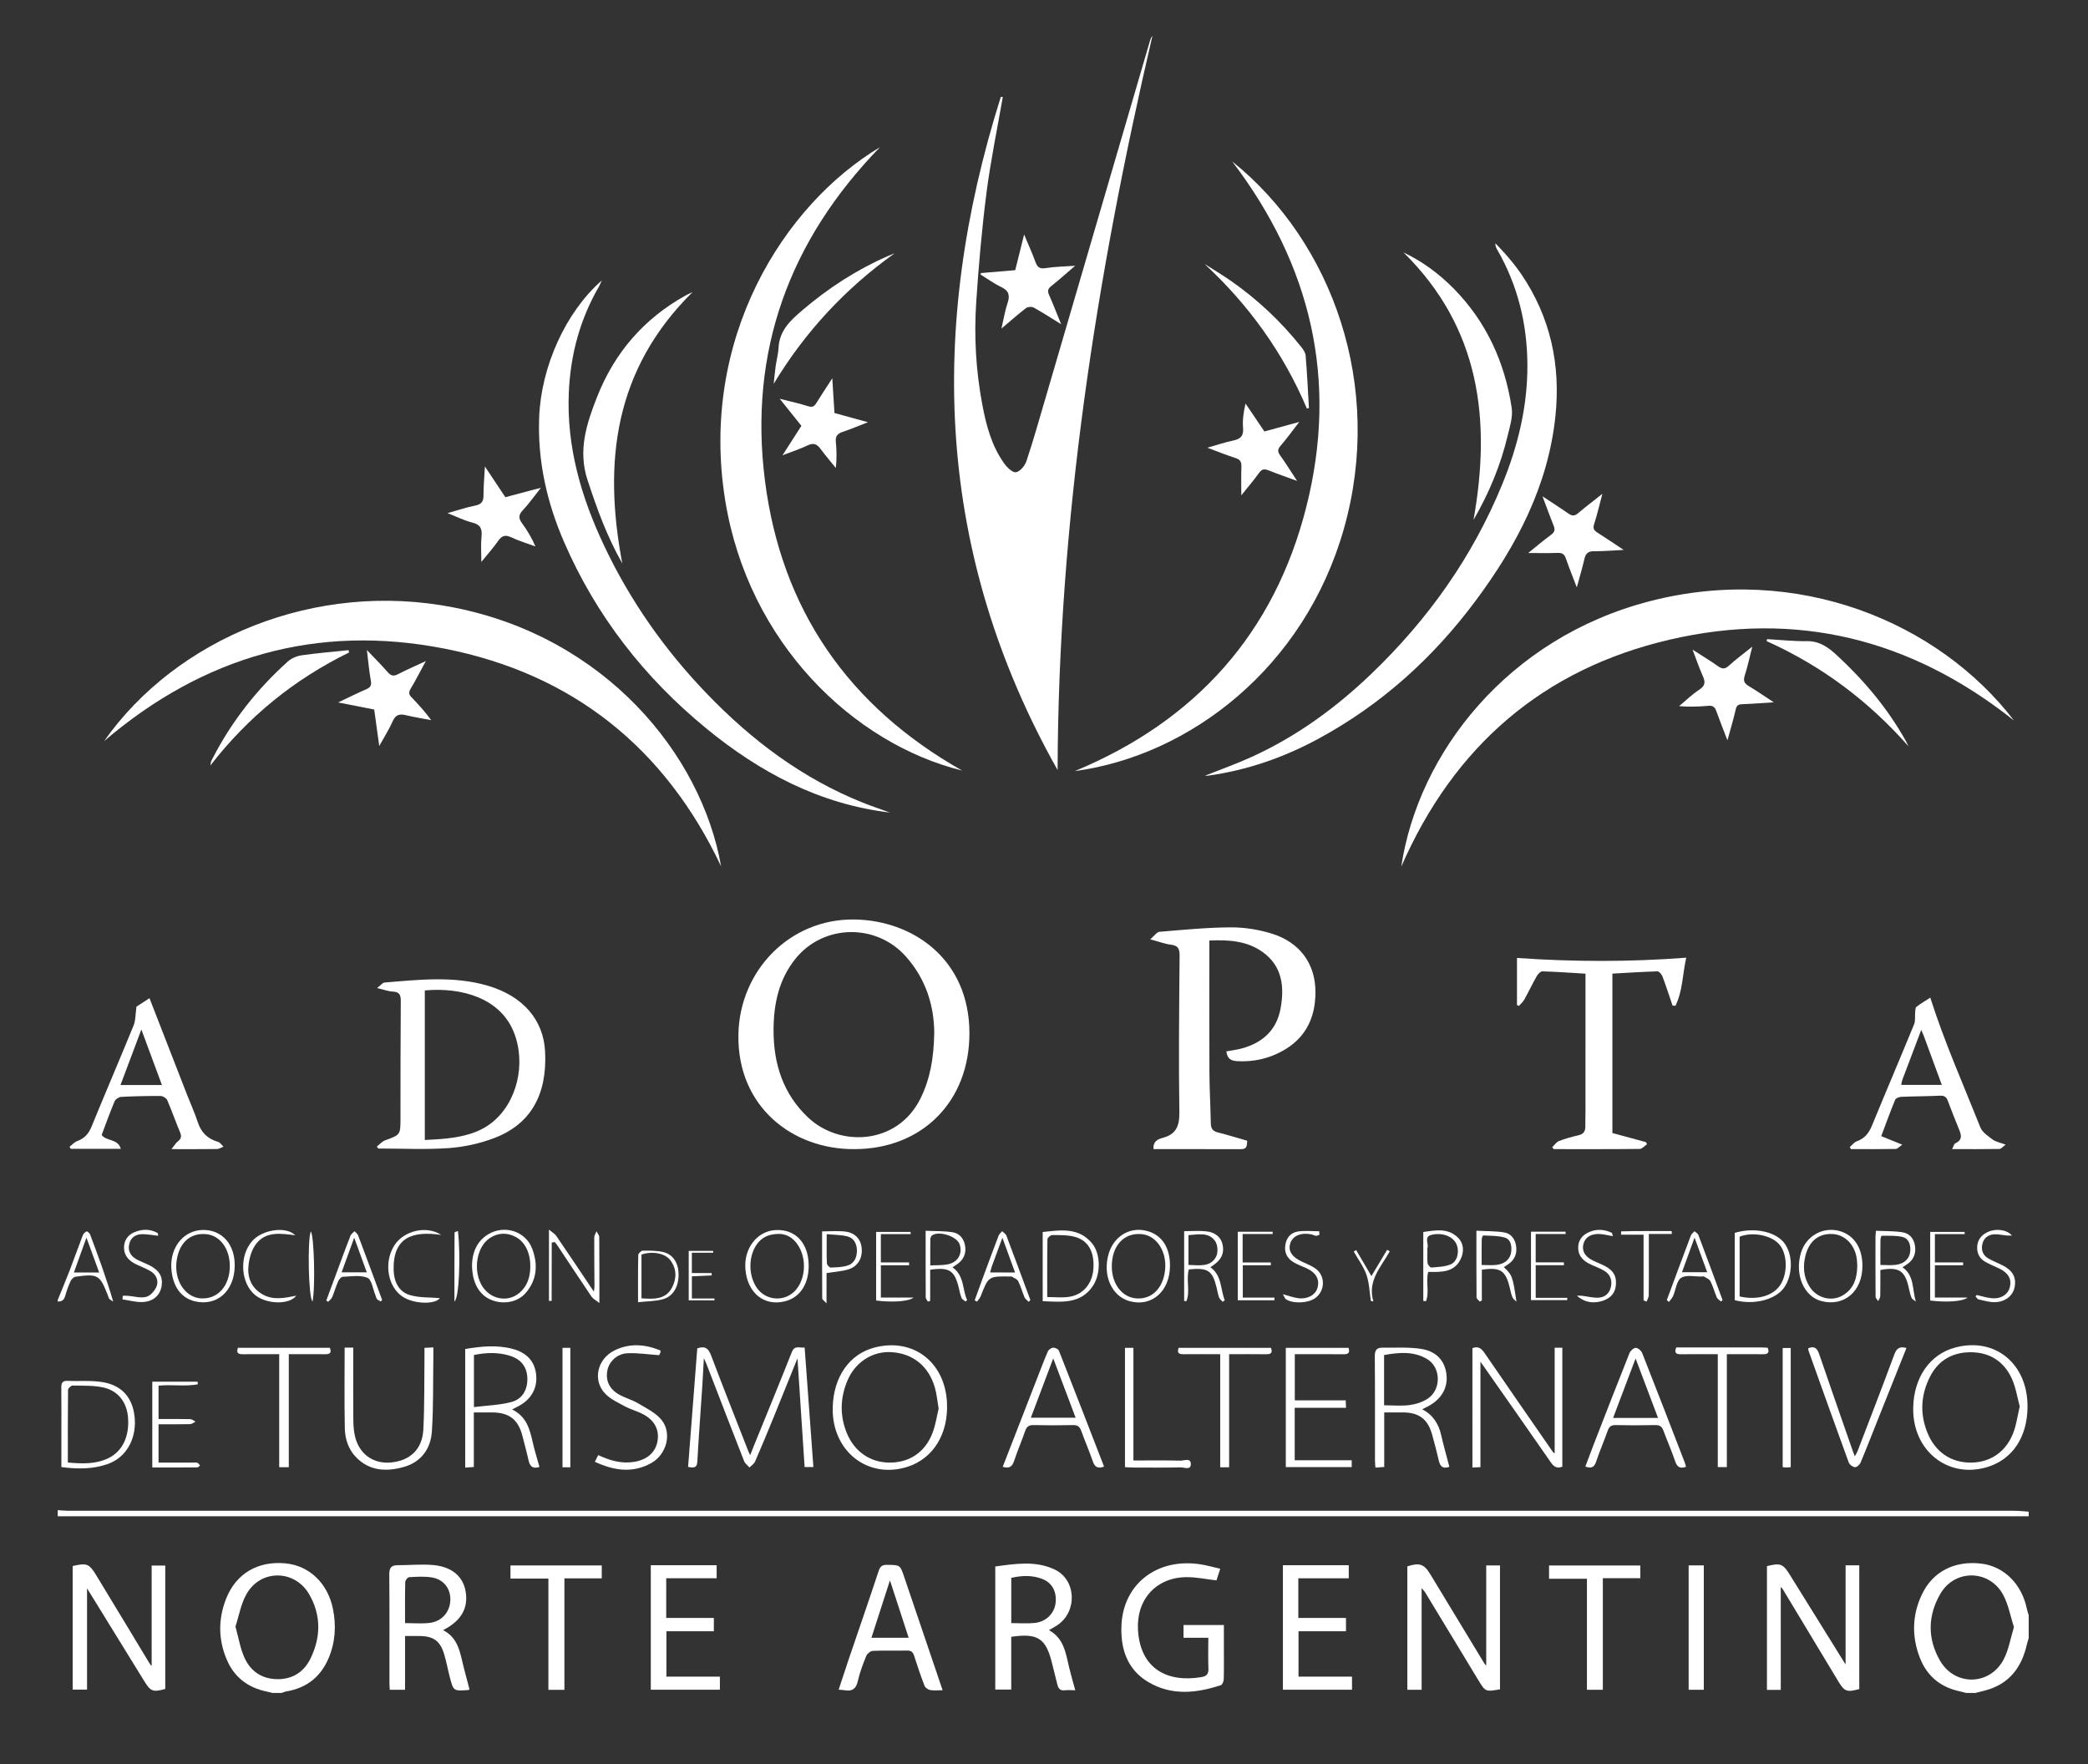 <?xml version="1.0" encoding="utf-8"?>
<!-- Generator: Adobe Illustrator 16.0.0, SVG Export Plug-In . SVG Version: 6.00 Build 0)  -->
<!DOCTYPE svg PUBLIC "-//W3C//DTD SVG 1.1//EN" "http://www.w3.org/Graphics/SVG/1.1/DTD/svg11.dtd">
<svg version="1.1" id="Capa_1" xmlns="http://www.w3.org/2000/svg" xmlns:xlink="http://www.w3.org/1999/xlink" x="0px" y="0px"
	 width="329px" height="278px" viewBox="0 0 329 278" enable-background="new 0 0 329 278" xml:space="preserve">
<rect x="0" y="0" width="329" height="278" fill="#333333" stroke="none"/>
<g>
	<path fill-rule="evenodd" clip-rule="evenodd" fill="#FFFFFF" d="M319.657,238.903c-51.979,0.002-103.959,0.004-155.939,0.005
		c-51.061,0.001-102.122,0-153.183,0c-0.48,0-0.959-0.003-1.439-0.005c0-0.32,0-0.64,0-0.96c0.516,0.031,1.031,0.09,1.547,0.091
		c102.251,0.003,204.503,0.002,306.754,0.008c0.754,0,1.506,0.092,2.259,0.141C319.657,238.423,319.657,238.663,319.657,238.903z"/>
	<path fill-rule="evenodd" clip-rule="evenodd" fill="#FFFFFF" d="M42.937,266.743c-0.495-0.118-0.992-0.226-1.483-0.354
		c-2.636-0.69-4.563-2.262-5.66-4.75c-1.421-3.224-1.443-6.537-0.15-9.783c1.581-3.97,5.043-5.945,9.354-5.527
		c3.75,0.364,6.652,3.137,7.465,7.179c0.532,2.645,0.373,5.255-0.684,7.753c-1.245,2.943-3.464,4.703-6.636,5.235
		c-0.262,0.044-0.511,0.163-0.766,0.247C43.896,266.743,43.417,266.743,42.937,266.743z M37.101,256.278
		c0.488,1.759,0.744,3.394,1.391,4.854c0.956,2.156,2.72,3.402,5.168,3.44c2.451,0.039,4.249-1.152,5.28-3.28
		c1.627-3.357,1.674-6.802-0.218-10.082c-2.272-3.939-7.656-3.99-9.889-0.034C37.962,252.721,37.656,254.583,37.101,256.278z"/>
	<path fill-rule="evenodd" clip-rule="evenodd" fill="#FFFFFF" d="M309.816,266.743c-0.492-0.122-0.986-0.24-1.479-0.365
		c-2.845-0.72-4.8-2.506-5.837-5.192c-1.293-3.347-1.218-6.73,0.339-9.989c1.729-3.619,5.201-5.352,9.412-4.822
		c3.534,0.444,6.327,3.241,7.116,7.115c0.07,0.343,0.192,0.676,0.29,1.013c0,1.2,0,2.4,0,3.6c-0.098,0.333-0.214,0.661-0.29,0.998
		c-0.818,3.645-2.795,6.241-6.537,7.245c-0.521,0.14-1.049,0.265-1.573,0.397C310.777,266.743,310.297,266.743,309.816,266.743z
		 M317.33,256.376c-0.557-1.732-0.865-3.541-1.687-5.074c-2.144-4-7.587-4.123-9.886-0.211c-2.021,3.441-2.08,7.114-0.059,10.586
		c2.348,4.035,7.845,3.916,10.014-0.219C316.504,259.951,316.777,258.172,317.33,256.376z"/>
	<path fill-rule="evenodd" clip-rule="evenodd" fill="#FFFFFF" d="M9.097,204.823c0.65-1.605,1.323-3.203,1.945-4.819
		c0.686-1.78,1.312-3.583,1.999-5.362c0.098-0.255,0.355-0.505,0.603-0.618c0.098-0.044,0.469,0.257,0.547,0.464
		c1.299,3.451,2.571,6.911,3.641,10.579c-0.205-0.134-0.442-0.237-0.604-0.411c-0.125-0.135-0.158-0.357-0.229-0.542
		c-1.259-3.247-1.56-3.437-5.083-2.955c-0.295,0.04-0.652,0.387-0.788,0.681c-0.348,0.754-0.633,1.546-0.855,2.347
		c-0.179,0.644-0.536,0.917-1.176,0.876C9.097,204.983,9.097,204.903,9.097,204.823z M15.625,200.495
		c-0.658-1.802-1.285-3.518-2.005-5.491c-0.721,2.004-1.331,3.702-1.974,5.491C13.038,200.495,14.265,200.495,15.625,200.495z"/>
	<path fill-rule="evenodd" clip-rule="evenodd" fill="#FFFFFF" d="M158.007,15.292c-0.87,5.016-1.915,10.009-2.564,15.053
		c-0.737,5.731-1.24,11.5-1.623,17.267c-0.357,5.39-0.05,10.778,0.953,16.104c0.623,3.306,1.471,6.55,3.473,9.33
		c0.448,0.622,1.328,1.461,1.852,1.363c0.645-0.121,1.39-1.031,1.632-1.753c1.06-3.166,1.968-6.384,2.906-9.59
		c5.531-18.904,11.055-37.81,16.584-56.714c0.074-0.254,0.2-0.494,0.369-0.726c-8.879,38.064-14.829,76.5-14.947,115.706
		c-19.168-34.035-20.49-69.527-8.944-106.074C157.802,15.269,157.904,15.28,158.007,15.292z"/>
	<path fill-rule="evenodd" clip-rule="evenodd" fill="#FFFFFF" d="M220.792,136.551c2.675-17.866,16.731-36.022,39.15-41.821
		c23.297-6.026,45.525,3.309,57.398,18.8c-16.24-12.923-34.348-17.367-54.225-12.751
		C243.164,105.413,229.099,117.54,220.792,136.551z"/>
	<path fill-rule="evenodd" clip-rule="evenodd" fill="#FFFFFF" d="M16.408,116.768c11.343-16.149,33.263-25.374,55.144-21.043
		c23.712,4.692,38.936,23.004,42.071,40.775c-8.799-18.603-23.328-30.316-43.565-34.296C49.958,98.25,32.021,103.427,16.408,116.768
		z"/>
	<path fill-rule="evenodd" clip-rule="evenodd" fill="#FFFFFF" d="M151.609,121.417c-17.095-4.23-33.732-20.091-37.352-42.648
		c-4.084-25.453,9.24-46.507,24.395-55.576c-14.315,14.722-20.695,32.225-18.124,52.512
		C123.113,96.096,133.76,111.334,151.609,121.417z"/>
	<path fill-rule="evenodd" clip-rule="evenodd" fill="#FFFFFF" d="M194.154,25.437c15.794,12.667,23.954,35.391,17.612,57.827
		c-6.184,21.877-24.258,35.798-42.402,38.227c19.055-7.916,31.444-21.749,36.474-41.648
		C210.856,59.992,206.646,41.85,194.154,25.437z"/>
	<path fill-rule="evenodd" clip-rule="evenodd" fill="#FFFFFF" d="M140.23,128.028c-11.076-1.318-20.483-6.316-28.942-13.254
		c-9.751-7.997-17.333-17.702-22.382-29.308c-2.738-6.296-4.221-12.845-3.949-19.76c0.313-7.94,4.165-16.53,9.867-21.518
		c-0.216,0.465-0.317,0.739-0.462,0.989c-2.973,5.139-4.471,10.695-4.733,16.608c-0.381,8.582,1.943,16.543,5.562,24.2
		c4.112,8.7,9.576,16.463,16.254,23.388c7.032,7.292,14.973,13.269,24.437,17.067C137.312,127.015,138.779,127.501,140.23,128.028z"
		/>
	<path fill-rule="evenodd" clip-rule="evenodd" fill="#FFFFFF" d="M189.871,122.219c2.459-0.982,4.962-1.867,7.369-2.965
		c7.042-3.211,13.226-7.712,18.791-13.039c8.927-8.545,15.966-18.427,20.672-29.905c2.473-6.032,3.995-12.271,3.964-18.823
		c-0.03-6.457-1.523-12.545-4.764-18.167c-0.155-0.27-0.299-0.545-0.278-0.984c0.46,0.488,0.931,0.967,1.378,1.467
		c0.479,0.536,0.952,1.079,1.399,1.641c0.448,0.562,0.883,1.135,1.287,1.729c4.619,6.792,6.242,14.327,5.392,22.417
		c-1.154,10.98-6.104,20.374-12.561,29.051c-6.71,9.018-14.899,16.418-24.834,21.785c-5.442,2.94-11.209,4.946-17.357,5.791
		C190.175,122.237,190.016,122.219,189.871,122.219z"/>
	<path fill-rule="evenodd" clip-rule="evenodd" fill="#FFFFFF" d="M134.608,181.058c-9.643,0.065-18.445-6.599-18.26-18.017
		c0.163-10.123,8.101-18.272,18.205-18.165c9.223,0.099,18.156,6.2,18.197,17.85C152.788,173.515,145.326,181.058,134.608,181.058z
		 M147.206,162.774c-0.012-4.238-1.288-8.534-4.528-12.13c-4.654-5.166-12.876-5.03-17.274,0.341
		c-2.682,3.275-3.508,7.189-3.518,11.303c-0.013,5.314,1.495,10.073,5.468,13.809c4.971,4.674,14.026,4.31,17.664-2.982
		C146.568,170.007,147.132,166.709,147.206,162.774z"/>
	<path fill-rule="evenodd" clip-rule="evenodd" fill="#FFFFFF" d="M181.755,181.057c-0.099-1.201,0.659-1.564,1.424-1.765
		c2.175-0.572,2.684-1.909,2.65-4.104c-0.128-8.196-0.03-16.395,0.037-24.592c0.009-1.052-0.2-1.607-1.345-1.746
		c-0.967-0.117-1.904-0.481-3.281-0.851c0.66-0.555,1.036-1.149,1.458-1.184c3.739-0.31,7.486-0.682,11.232-0.699
		c2.16-0.01,4.401,0.347,6.467,0.987c4.388,1.361,6.867,4.718,6.876,9.181c0.009,4.417-1.826,7.885-6.287,9.846
		c-1.919,0.844-3.936,1.186-6.057,1.066c-1.028-0.058-1.553-0.428-1.697-1.538c0.792-0.147,1.609-0.245,2.396-0.455
		c3.285-0.876,5.521-2.884,6.145-6.288c0.628-3.422,0.282-6.694-2.833-8.919c-2.452-1.751-5.324-1.945-8.383-1.805
		c0,0.499,0,0.925,0,1.352c0,6.519-0.022,13.039,0.011,19.558c0.014,2.636,0.17,5.271,0.216,7.907
		c0.014,0.802,0.308,1.217,1.102,1.416c1.538,0.387,3.055,0.859,4.632,1.31c-0.047,0.685,0.019,1.329-0.943,1.327
		C190.979,181.052,186.381,181.057,181.755,181.057z"/>
	<path fill-rule="evenodd" clip-rule="evenodd" fill="#FFFFFF" d="M59.373,180.661c0.428-0.334,0.808-0.802,1.293-0.98
		c2.424-0.889,2.433-0.862,2.436-3.469c0.008-6.153-0.004-12.305,0.048-18.458c0.008-0.975-0.189-1.471-1.256-1.518
		c-0.7-0.031-1.389-0.301-2.48-0.557c0.55-0.416,0.852-0.841,1.187-0.869c5.441-0.451,10.907-1.072,16.271,0.505
		c5.555,1.633,8.754,5.382,9.015,10.35c0.355,6.793-2.251,11.45-7.996,13.641c-2.271,0.866-4.754,1.417-7.178,1.588
		c-3.688,0.261-7.408,0.068-11.114,0.068C59.523,180.862,59.448,180.761,59.373,180.661z M66.936,179.62
		c1.304-0.088,2.42-0.117,3.525-0.247c2.516-0.295,4.962-0.857,7.008-2.463c4.02-3.154,5.482-9.379,3.47-14.333
		c-2.147-5.287-8.15-7.054-14.003-6.524C66.936,163.86,66.936,171.668,66.936,179.62z"/>
	<path fill-rule="evenodd" clip-rule="evenodd" fill="#FFFFFF" d="M249.822,153.414c-2.34-0.139-4.562-0.303-6.786-0.367
		c-0.297-0.009-0.708,0.429-0.895,0.757c-0.69,1.211-1.287,2.475-1.964,3.694c-0.208,0.374-0.561,0.666-0.848,0.996
		c-0.101-0.046-0.201-0.093-0.302-0.139c0-2.478,0-4.955,0-7.419c8.897,0.619,17.708,0.644,26.67-0.042
		c-0.588,2.568-0.547,5.223-1.7,7.579c-0.153-0.011-0.306-0.022-0.458-0.034c-0.52-1.526-1.013-3.063-1.581-4.571
		c-0.127-0.337-0.523-0.826-0.783-0.819c-2.386,0.066-4.771,0.226-7.115,0.356c0,8.427,0,16.76,0,25.115
		c1.864,0.505,3.579,0.97,5.293,1.435c0.054,0.111,0.107,0.223,0.161,0.334c-0.383,0.256-0.763,0.731-1.149,0.736
		c-4.514,0.052-9.029,0.033-13.543,0.033c-0.084-0.098-0.168-0.195-0.252-0.292c0.35-0.334,0.644-0.811,1.061-0.974
		c0.997-0.39,2.04-0.681,3.085-0.917c0.813-0.183,1.094-0.643,1.082-1.415c-0.013-0.799,0.022-1.599,0.022-2.398
		c0.002-6.755,0.001-13.511,0.001-20.267C249.822,154.365,249.822,153.934,249.822,153.414z"/>
	<path fill-rule="evenodd" clip-rule="evenodd" fill="#FFFFFF" d="M232.178,81.921c2.804-15.75,1.036-30.271-11.025-42.141
		c3.011,1.429,5.639,3.382,7.962,5.752c5.118,5.222,7.991,11.571,9.077,18.718c0.216,1.418-0.294,2.986-0.644,4.443
		C236.429,73.36,234.594,77.75,232.178,81.921z"/>
	<path fill-rule="evenodd" clip-rule="evenodd" fill="#FFFFFF" d="M109.121,46.027c-12.322,12.18-14.118,26.744-11.065,42.751
		c-2.439-4.274-4.006-8.667-5.479-13.137c-1.539-4.671-0.16-8.87,1.488-13.065c2.737-6.965,7.36-12.343,13.927-16.001
		C108.255,46.429,108.533,46.311,109.121,46.027z"/>
	<path fill-rule="evenodd" clip-rule="evenodd" fill="#FFFFFF" d="M10.957,180.691c0.4-0.308,0.756-0.735,1.207-0.9
		c1.126-0.413,1.792-1.134,2.25-2.255c2.184-5.342,4.466-10.644,6.646-15.986c0.317-0.777,0.269-1.702,0.445-2.943
		c0.452-0.294,1.306-0.85,2.048-1.333c1.988,5.108,3.952,10.164,5.922,15.217c0.563,1.445,1.211,2.863,1.694,4.334
		c0.532,1.625,1.553,2.623,3.187,3.088c0.331,0.094,0.574,0.497,0.857,0.756c-0.337,0.13-0.673,0.367-1.012,0.372
		c-2.276,0.034-4.552,0.018-7.182,0.018c0.44-0.549,0.659-0.946,0.987-1.205c0.517-0.407,0.651-0.779,0.376-1.426
		c-0.714-1.686-1.307-3.422-2.037-5.1c-0.137-0.314-0.68-0.638-1.038-0.641c-2.076-0.015-4.154,0.031-6.228,0.142
		c-0.363,0.02-0.887,0.37-1.024,0.698c-0.739,1.758-1.379,3.558-2.037,5.301c0.756,1.022,2.542,0.55,3.021,2.18
		c-2.792,0-5.344,0-7.896,0C11.083,180.901,11.02,180.796,10.957,180.691z M18.989,170.953c2.322,0,4.343,0,6.523,0
		c-1.064-2.876-2.094-5.657-3.237-8.747C21.114,165.296,20.088,168.026,18.989,170.953z"/>
	<path fill-rule="evenodd" clip-rule="evenodd" fill="#FFFFFF" d="M304.147,157.188c2.251,7.055,5.209,13.693,7.889,20.434
		c0.312,0.785,1.216,1.388,1.952,1.934c0.486,0.361,1.16,0.468,2.037,0.796c-0.452,0.323-0.717,0.675-0.987,0.68
		c-2.423,0.043-4.849,0.025-7.452,0.025c0.225-0.418,0.301-0.821,0.518-0.922c1.25-0.584,0.885-1.443,0.508-2.361
		c-0.59-1.434-1.16-2.877-1.701-4.33c-0.227-0.607-0.552-0.839-1.236-0.805c-2.032,0.1-4.07,0.092-6.104,0.179
		c-0.337,0.014-0.856,0.216-0.959,0.467c-0.77,1.869-1.455,3.772-2.19,5.727c1.069,0.434,2.019,0.819,3.316,1.346
		c-0.477,0.321-0.753,0.669-1.037,0.674c-2.349,0.044-4.699,0.025-7.048,0.025c-0.064-0.107-0.129-0.215-0.194-0.322
		c0.366-0.311,0.685-0.754,1.107-0.907c1.224-0.439,1.9-1.28,2.384-2.458c2.191-5.335,4.46-10.638,6.646-15.975
		c0.235-0.575,0.106-1.296,0.173-1.947c0.027-0.282,0.028-0.683,0.203-0.815C302.685,158.091,303.461,157.633,304.147,157.188z
		 M302.723,162.274c-1.049,2.769-2.023,5.33-2.986,7.894c-0.082,0.215-0.1,0.454-0.166,0.769c2.146,0,4.227,0,6.394,0
		c-0.979-2.665-1.923-5.235-2.869-7.804C303.014,162.912,302.908,162.699,302.723,162.274z"/>
	<path fill-rule="evenodd" clip-rule="evenodd" fill="#FFFFFF" d="M109.867,212.45c1.279-0.434,1.773,0.048,2.168,1.09
		c1.919,5.067,3.918,10.104,5.89,15.151c0.057,0.146,0.132,0.284,0.276,0.592c0.223-0.564,0.386-0.99,0.558-1.412
		c2.011-4.949,4.048-9.888,6.015-14.854c0.432-1.09,1.184-0.619,2.012-0.691c0.46,6.285,0.917,12.516,1.378,18.828
		c-0.524,0-0.901,0-1.384,0c-0.372-5.668-0.742-11.302-1.125-17.131c-1.316,3.255-2.554,6.343-3.813,9.422
		c-0.935,2.288-1.877,4.572-2.867,6.836c-0.162,0.371-0.582,0.629-0.882,0.939c-0.287-0.329-0.694-0.611-0.844-0.994
		c-2.008-5.12-3.979-10.253-5.96-15.382c-0.067-0.173-0.152-0.338-0.383-0.847c-0.091,1.645-0.151,2.928-0.236,4.21
		c-0.266,4.027-0.569,8.053-0.792,12.083c-0.054,0.976-0.521,1.022-1.458,0.837C108.901,224.914,109.384,218.685,109.867,212.45z"/>
	<path fill-rule="evenodd" clip-rule="evenodd" fill="#FFFFFF" d="M232.005,212.42c0.963-0.398,1.463,0.108,1.963,0.837
		c3.566,5.202,7.161,10.383,10.75,15.57c0.037,0.053,0.117,0.075,0.245,0.154c0-5.56,0-11.074,0-16.632c0.401,0,0.753,0,1.208,0
		c0,6.25,0,12.495,0,18.745c-0.844,0.331-1.331,0.013-1.805-0.67c-3.658-5.275-7.35-10.526-11.098-15.878c0,5.545,0,11.049,0,16.618
		c-0.477,0.022-0.82,0.039-1.262,0.06C232.005,224.907,232.005,218.659,232.005,212.42z"/>
	<path fill-rule="evenodd" clip-rule="evenodd" fill="#FFFFFF" d="M131.208,221.774c0.115-4.835,2.624-8.426,6.607-9.459
		c6.03-1.565,11.065,2.26,11.396,8.655c0.256,4.954-2.18,8.888-6.295,10.166C136.665,233.078,131.045,228.585,131.208,221.774z
		 M147.9,221.939c-0.221-1.27-0.306-2.315-0.592-3.302c-0.982-3.392-3.441-5.37-6.819-5.588c-2.986-0.192-5.731,1.542-6.972,4.504
		c-1.126,2.689-1.208,5.434-0.12,8.164c1.18,2.958,3.683,4.706,6.709,4.732c3.162,0.029,5.651-1.604,6.828-4.674
		C147.426,224.493,147.619,223.094,147.9,221.939z"/>
	<path fill-rule="evenodd" clip-rule="evenodd" fill="#FFFFFF" d="M319.471,221.715c-0.047,4.74-2.376,8.221-6.306,9.427
		c-6.246,1.916-11.868-2.596-11.706-9.394c0.113-4.774,2.662-8.389,6.655-9.441C314.395,210.652,319.537,214.913,319.471,221.715z
		 M318.246,221.598c-0.387-1.407-0.613-2.973-1.239-4.358c-1.224-2.705-3.456-4.164-6.447-4.177
		c-2.858-0.012-5.111,1.223-6.437,3.82c-1.475,2.887-1.646,5.887-0.406,8.905c1.246,3.034,3.734,4.694,6.863,4.662
		c3.113-0.032,5.59-1.764,6.709-4.856C317.729,224.374,317.905,223.059,318.246,221.598z"/>
	<path fill-rule="evenodd" clip-rule="evenodd" fill="#FFFFFF" d="M70.516,80.851c1.605-0.449,2.95-0.908,4.333-1.184
		c0.956-0.19,1.337-0.59,1.334-1.572c-0.003-1.418,0.129-2.837,0.223-4.597c1.169,1.758,2.167,3.258,3.219,4.84
		c1.791-0.476,3.578-0.95,5.614-1.491c-1.06,1.33-1.903,2.528-2.896,3.586c-0.702,0.748-0.614,1.293-0.064,2.044
		c0.797,1.086,1.492,2.248,2.091,3.621c-1.271-0.468-2.578-0.856-3.799-1.43c-0.941-0.443-1.487-0.289-2.076,0.553
		c-0.791,1.132-1.722,2.167-2.652,3.316c0-1.424-0.101-2.721,0.029-3.995c0.125-1.225-0.169-1.888-1.456-2.209
		C73.159,82.02,71.972,81.419,70.516,80.851z"/>
	<path fill-rule="evenodd" clip-rule="evenodd" fill="#FFFFFF" d="M255.836,86.645c-1.806,0.088-3.24,0.227-4.671,0.203
		c-0.961-0.015-1.327,0.397-1.524,1.262c-0.317,1.386-0.731,2.751-1.189,4.44c-0.647-1.698-1.229-3.115-1.723-4.563
		c-0.234-0.689-0.6-0.899-1.31-0.872c-1.504,0.057-3.011,0.017-4.62,0.017c1.199-0.965,2.353-1.966,3.586-2.857
		c0.62-0.447,0.659-0.856,0.399-1.497c-0.574-1.418-1.09-2.861-1.736-4.576c1.56,1.03,2.864,1.862,4.134,2.743
		c0.551,0.383,0.952,0.36,1.473-0.082c1.183-1.006,2.424-1.944,3.828-3.058c-0.463,1.737-0.813,3.272-1.299,4.764
		c-0.225,0.691-0.03,1.006,0.517,1.351C253.006,84.743,254.278,85.613,255.836,86.645z"/>
	<path fill-rule="evenodd" clip-rule="evenodd" fill="#FFFFFF" d="M154.541,43.027c1.783-0.151,3.567-0.302,5.427-0.46
		c0.445-1.785,0.885-3.551,1.4-5.62c0.671,1.61,1.284,2.959,1.792,4.345c0.294,0.803,0.652,1.102,1.574,0.955
		c1.435-0.229,2.903-0.244,4.677-0.373c-1.406,1.204-2.549,2.243-3.762,3.194c-0.551,0.432-0.619,0.797-0.346,1.412
		c0.624,1.406,1.178,2.842,1.896,4.6c-1.647-1.012-2.966-1.871-4.34-2.628c-0.299-0.165-0.913-0.12-1.184,0.087
		c-1.232,0.942-2.394,1.977-3.881,3.231c0.362-1.554,0.562-2.815,0.962-4.008c0.401-1.195,0.231-1.95-0.982-2.528
		c-1.14-0.543-2.177-1.302-3.26-1.965C154.522,43.187,154.532,43.107,154.541,43.027z"/>
	<path fill-rule="evenodd" clip-rule="evenodd" fill="#FFFFFF" d="M67.098,104.161c-0.907,1.667-1.604,3.052-2.404,4.374
		c-0.339,0.56-0.26,0.906,0.146,1.329c1.072,1.116,2.122,2.251,3.104,3.604c-1.337-0.257-2.685-0.471-4.008-0.786
		c-0.976-0.231-1.598-0.084-2.048,0.938c-0.554,1.261-1.309,2.434-2.132,3.925c-0.291-2.112-0.539-3.91-0.792-5.75
		c-1.813-0.356-3.592-0.706-5.688-1.117c1.675-0.792,3.052-1.486,4.466-2.094c0.684-0.294,0.814-0.652,0.684-1.374
		c-0.268-1.48-0.394-2.986-0.617-4.791c1.219,1.285,2.284,2.342,3.268,3.471c0.502,0.578,0.92,0.71,1.625,0.342
		C64.031,105.54,65.413,104.947,67.098,104.161z"/>
	<path fill-rule="evenodd" clip-rule="evenodd" fill="#FFFFFF" d="M272.188,116.645c-0.675-1.76-1.249-3.185-1.763-4.629
		c-0.223-0.625-0.562-0.864-1.232-0.806c-1.5,0.129-3.006,0.194-4.621,0.052c1.049-0.873,2.031-1.849,3.168-2.586
		c0.958-0.621,0.994-1.211,0.572-2.147c-0.563-1.248-1-2.553-1.618-4.165c1.549,0.997,2.808,1.751,4,2.597
		c0.658,0.467,1.099,0.501,1.732-0.082c1.076-0.99,2.266-1.856,3.678-2.992c-0.448,1.751-0.746,3.187-1.196,4.573
		c-0.265,0.815-0.059,1.226,0.637,1.64c1.249,0.744,2.443,1.576,3.948,2.559c-1.884,0.118-3.414,0.241-4.945,0.295
		c-0.6,0.021-0.908,0.148-1.056,0.815C273.16,113.282,272.701,114.766,272.188,116.645z"/>
	<path fill-rule="evenodd" clip-rule="evenodd" fill="#FFFFFF" d="M195.59,78.043c0-1.573-0.039-3.029,0.016-4.482
		c0.028-0.745-0.167-1.152-0.927-1.392c-1.397-0.442-2.756-1.001-4.438-1.625c1.544-0.438,2.787-0.865,4.063-1.131
		c1.147-0.239,1.672-0.709,1.562-1.986c-0.107-1.243,0.077-2.512,0.386-3.844c0.987,1.46,1.975,2.919,2.976,4.4
		c1.769-0.485,3.479-0.954,5.5-1.508c-1.112,1.432-1.985,2.647-2.96,3.773c-0.501,0.578-0.454,0.956-0.033,1.539
		c0.87,1.206,1.65,2.478,2.639,3.985c-1.706-0.625-3.122-1.112-4.511-1.666c-0.644-0.257-1.041-0.208-1.48,0.408
		C197.516,75.725,196.538,76.858,195.59,78.043z"/>
	<path fill-rule="evenodd" clip-rule="evenodd" fill="#FFFFFF" d="M85.001,231.131c-0.938,0.322-1.487,0.016-1.708-0.991
		c-0.283-1.285-0.638-2.553-0.958-3.83c-0.657-2.627-2.079-3.75-4.785-3.766c-0.917-0.006-1.834-0.001-2.89-0.001
		c0,2.879,0,5.695,0,8.6c-0.51,0.036-0.888,0.063-1.358,0.096c0-6.253,0-12.426,0-18.688c2.497-0.417,4.982-0.68,7.465-0.018
		c2.26,0.603,3.483,1.974,3.708,4.026c0.236,2.152-0.75,3.928-2.775,4.995c-0.271,0.142-0.543,0.281-1.012,0.524
		c2.304,1.113,2.8,3.158,3.271,5.242C84.249,228.602,84.649,229.857,85.001,231.131z M74.678,221.704
		c2.088-0.263,4.061-0.307,5.912-0.802c1.763-0.472,2.568-2.009,2.502-3.785c-0.065-1.739-0.966-2.937-2.743-3.498
		c-1.864-0.588-3.753-0.511-5.671-0.125C74.678,216.149,74.678,218.731,74.678,221.704z"/>
	<path fill-rule="evenodd" clip-rule="evenodd" fill="#FFFFFF" d="M228.369,231.113c-0.997,0.366-1.445-0.043-1.657-0.955
		c-0.325-1.396-0.679-2.786-1.07-4.165c-0.679-2.394-2.052-3.425-4.521-3.449c-0.955-0.009-1.91-0.001-3.013-0.001
		c0,2.875,0,5.686,0,8.596c-0.513,0.037-0.885,0.063-1.389,0.1c-0.028-0.47-0.07-0.854-0.07-1.238
		c-0.004-5.434,0.019-10.868-0.026-16.301c-0.008-0.91,0.264-1.37,1.16-1.357c2.063,0.03,4.159-0.128,6.177,0.196
		c2.435,0.391,3.711,1.926,3.957,4.037c0.25,2.146-0.853,3.983-3.043,5.075c-0.21,0.104-0.417,0.213-0.777,0.397
		c1.708,0.897,2.574,2.295,2.979,4.043C227.459,227.756,227.924,229.401,228.369,231.113z M218.087,221.422
		c1.434,0,2.757,0.131,4.04-0.042c0.99-0.133,2.045-0.473,2.866-1.026c2.131-1.433,2.059-4.9-0.107-6.205
		c-2.138-1.288-4.46-1.06-6.799-0.646C218.087,216.187,218.087,218.73,218.087,221.422z"/>
	<path fill-rule="evenodd" clip-rule="evenodd" fill="#FFFFFF" d="M123.296,71.735c1.095-1.708,2.016-3.145,2.976-4.641
		c-1.066-1.332-2.124-2.653-3.411-4.261c1.745,0.447,3.141,0.749,4.498,1.176c0.637,0.201,0.941,0.029,1.257-0.481
		c0.766-1.236,1.571-2.449,2.525-3.926c0.126,2.009,0.232,3.698,0.344,5.473c1.655,0.455,3.289,0.905,5.275,1.451
		c-1.526,0.59-2.749,1.111-4.006,1.532c-0.803,0.269-1.144,0.673-1.053,1.557c0.136,1.33,0.149,2.673-0.001,4.127
		c-0.808-1.003-1.646-1.983-2.413-3.018c-0.549-0.741-1.087-0.998-2.001-0.56C126.108,70.727,124.856,71.131,123.296,71.735z"/>
	<path fill-rule="evenodd" clip-rule="evenodd" fill="#FFFFFF" d="M54.304,212.333c0.467,0,0.824,0,1.357,0c0,0.449,0,0.873,0,1.296
		c0,3.4-0.019,6.8,0.014,10.2c0.008,0.872,0.079,1.768,0.292,2.609c0.691,2.716,2.887,4.242,5.611,3.995
		c3.018-0.274,4.96-2.074,5.124-5.163c0.196-3.709,0.133-7.432,0.179-11.149c0.007-0.553,0.001-1.106,0.001-1.749
		c0.479-0.026,0.858-0.047,1.4-0.077c0,0.629,0.007,1.177-0.001,1.724c-0.059,3.836,0.021,7.682-0.229,11.505
		c-0.18,2.761-1.696,4.857-4.469,5.626c-2.738,0.759-5.413,0.641-7.546-1.617c-1.184-1.253-1.671-2.855-1.705-4.503
		C54.247,220.84,54.304,216.646,54.304,212.333z"/>
	<path fill-rule="evenodd" clip-rule="evenodd" fill="#FFFFFF" d="M300.699,117.571c-6.278-7.125-13.686-12.67-22.341-16.556
		c0.026-0.104,0.051-0.209,0.077-0.313c2.087,0.117,4.176,0.35,6.261,0.319c1.989-0.029,3.357,0.953,4.709,2.199
		c4.311,3.976,8.038,8.412,10.904,13.546C300.453,117.025,300.569,117.302,300.699,117.571z"/>
	<path fill-rule="evenodd" clip-rule="evenodd" fill="#FFFFFF" d="M55.004,102.809c-8.6,4.207-15.851,10.07-21.859,17.802
		c0.065-0.352,0.073-0.504,0.124-0.64c0.07-0.186,0.173-0.358,0.264-0.536c2.992-5.81,6.973-10.86,11.827-15.214
		c0.572-0.513,1.429-0.864,2.199-0.974c2.439-0.35,4.9-0.549,7.353-0.806C54.942,102.563,54.973,102.686,55.004,102.809z"/>
	<path fill-rule="evenodd" clip-rule="evenodd" fill="#FFFFFF" d="M140.963,39.91c-7.761,5.551-14.091,12.352-19.054,20.565
		c0.104-0.942,0.186-1.888,0.316-2.826c0.131-0.947,0.405-1.883,0.448-2.831c0.125-2.763,1.921-4.38,3.834-6.007
		c4.071-3.462,8.503-6.328,13.398-8.475C140.254,40.184,140.611,40.051,140.963,39.91z"/>
	<path fill-rule="evenodd" clip-rule="evenodd" fill="#FFFFFF" d="M265.66,231.112c-0.912,0.326-1.397,0.068-1.708-0.865
		c-0.541-1.622-1.25-3.188-1.834-4.796c-0.237-0.653-0.564-0.93-1.295-0.912c-2.076,0.051-4.155,0.049-6.23,0.001
		c-0.731-0.017-1.053,0.247-1.287,0.923c-0.559,1.617-1.264,3.184-1.796,4.808c-0.289,0.879-0.718,1.164-1.713,0.801
		c0.442-1.171,0.875-2.344,1.329-3.51c1.862-4.786,3.716-9.574,5.62-14.343c0.15-0.377,0.648-0.844,0.992-0.851
		c0.342-0.007,0.87,0.446,1.016,0.816c2.266,5.739,4.484,11.497,6.71,17.251C265.546,230.654,265.595,230.887,265.66,231.112z
		 M261.25,223.409c-1.191-3.154-2.332-6.176-3.535-9.362c-1.223,3.231-2.366,6.251-3.543,9.362
		C256.584,223.409,258.824,223.409,261.25,223.409z"/>
	<path fill-rule="evenodd" clip-rule="evenodd" fill="#FFFFFF" d="M157.995,231.116c1.792-4.61,3.566-9.175,5.342-13.739
		c0.578-1.485,1.137-2.979,1.769-4.442c0.121-0.278,0.536-0.571,0.833-0.59c0.301-0.02,0.811,0.216,0.91,0.467
		c2.395,6.072,4.747,12.162,7.114,18.268c-0.952,0.354-1.455,0.108-1.77-0.817c-0.552-1.621-1.243-3.193-1.821-4.806
		c-0.236-0.659-0.569-0.936-1.301-0.918c-2.078,0.049-4.158,0.048-6.236,0.002c-0.724-0.016-1.064,0.235-1.297,0.912
		c-0.542,1.582-1.219,3.118-1.737,4.707C159.511,231.044,159.081,231.439,157.995,231.116z M165.956,214.03
		c-1.197,3.17-2.356,6.242-3.527,9.345c2.417,0,4.693,0,7.055,0C168.286,220.202,167.137,217.158,165.956,214.03z"/>
	<path fill-rule="evenodd" clip-rule="evenodd" fill="#FFFFFF" d="M205.925,64.378c-3.716-8.764-9.123-16.301-16.125-22.786
		c1.369,0.874,2.771,1.7,4.101,2.628c4.181,2.917,7.873,6.368,11.056,10.352c0.337,0.421,0.727,0.937,0.768,1.436
		c0.229,2.758,0.359,5.524,0.522,8.287C206.14,64.322,206.032,64.35,205.925,64.378z"/>
	<path fill-rule="evenodd" clip-rule="evenodd" fill="#FFFFFF" d="M212.49,212.371c0.282,0.92-0.184,1.012-0.855,1.006
		c-2.513-0.021-5.025-0.008-7.617-0.008c0,2.445,0,4.788,0,7.274c2.623,0,5.277,0,8.019,0c0.021,0.437,0.034,0.736,0.055,1.173
		c-2.708,0-5.368,0-8.089,0c0,2.792,0,5.453,0,8.268c2.995,0,5.969,0,8.984,0c0,0.45,0,0.745,0,1.073c-3.482,0-6.9,0-10.387,0
		c0-6.287,0-12.502,0-18.786C205.914,212.371,209.175,212.371,212.49,212.371z"/>
	<path fill-rule="evenodd" clip-rule="evenodd" fill="#FFFFFF" d="M284.91,212.436c1.019-0.424,1.433,0.034,1.746,0.952
		c1.749,5.131,3.546,10.246,5.328,15.365c0.06,0.173,0.132,0.342,0.274,0.708c0.208-0.391,0.351-0.601,0.439-0.832
		c1.939-5.063,3.902-10.117,5.78-15.203c0.367-0.995,0.859-1.331,1.918-1.035c-1.495,3.742-2.988,7.476-4.478,11.211
		c-0.917,2.297-1.808,4.604-2.765,6.883c-0.132,0.315-0.604,0.713-0.88,0.686c-0.352-0.034-0.846-0.396-0.968-0.73
		c-2.135-5.84-4.223-11.698-6.316-17.554C284.935,212.744,284.933,212.583,284.91,212.436z"/>
	<path fill-rule="evenodd" clip-rule="evenodd" fill="#FFFFFF" d="M93.731,230.324c0.206-0.414,0.354-0.71,0.529-1.062
		c1.871,0.886,3.717,1.412,5.735,1.06c1.958-0.341,3.266-1.458,3.593-3.18c0.338-1.776-0.386-3.293-2.169-4.263
		c-0.939-0.511-2.005-0.788-2.949-1.292c-1.078-0.576-2.252-1.121-3.086-1.972c-2.043-2.087-1.31-5.47,1.418-6.83
		c2.404-1.198,4.849-0.988,7.262-0.006c0,0.173,0.025,0.264-0.004,0.328c-0.114,0.246-0.246,0.484-0.212,0.418
		c-1.79-0.125-3.394-0.381-4.983-0.306c-1.633,0.078-2.878,1.298-3.155,2.676c-0.319,1.585,0.271,2.943,1.819,3.823
		c0.964,0.548,2.077,0.836,3.029,1.401c1.284,0.762,2.733,1.465,3.653,2.573c1.713,2.064,0.871,5.441-1.582,6.821
		C99.704,232.16,96.753,231.726,93.731,230.324z"/>
	<path fill-rule="evenodd" clip-rule="evenodd" fill="#FFFFFF" d="M45.506,231.177c-0.606,0-0.997,0-1.511,0
		c0-5.911,0-11.774,0-17.809c-1.984,0-3.848-0.014-5.712,0.007c-0.699,0.007-1.103-0.157-0.797-1.013c4.816,0,9.642,0,14.481,0
		c0.327,0.789,0.011,1.02-0.729,1.012c-1.868-0.019-3.737-0.006-5.732-0.006C45.506,219.365,45.506,225.225,45.506,231.177z"/>
	<path fill-rule="evenodd" clip-rule="evenodd" fill="#FFFFFF" d="M193.671,231.189c-0.551,0-0.904,0-1.406,0
		c0-5.919,0-11.805,0-17.822c-2.011,0-3.877-0.012-5.744,0.006c-0.681,0.007-1.124-0.125-0.806-1.007c4.843,0,9.697,0,14.545,0
		c0.316,0.814-0.024,1.02-0.755,1.01c-1.905-0.025-3.811-0.008-5.834-0.008C193.671,219.363,193.671,225.215,193.671,231.189z"/>
	<path fill-rule="evenodd" clip-rule="evenodd" fill="#FFFFFF" d="M264.124,212.303c4.481,0,8.988-0.001,13.494,0.002
		c0.313,0,0.626,0.038,0.921,0.057c0.332,0.862-0.082,1.02-0.781,1.012c-1.833-0.02-3.667-0.006-5.664-0.006
		c0,5.956,0,11.839,0,17.788c-0.538,0-0.913,0-1.428,0c0-5.902,0-11.751,0-17.788c-2.034,0-3.934-0.017-5.833,0.008
		C264.085,213.387,263.783,213.153,264.124,212.303z"/>
	<path fill-rule="evenodd" clip-rule="evenodd" fill="#FFFFFF" d="M9.67,231.157c0-1.626,0-3.217,0-4.809
		c0-2.558,0.019-5.117-0.011-7.675c-0.009-0.728,0.151-1.138,0.981-1.102c1.903,0.082,3.851-0.11,5.703,0.231
		c3.074,0.566,4.7,2.685,4.894,5.801c0.206,3.296-1.427,6.057-4.242,7.063C14.65,231.505,12.234,231.482,9.67,231.157z
		 M10.689,230.438c2.253,0.203,4.391,0.286,6.405-0.694c2.232-1.086,3.338-3.478,3.071-6.494c-0.204-2.302-1.543-4.109-3.854-4.629
		c-1.567-0.353-3.236-0.277-4.862-0.31c-0.249-0.005-0.724,0.435-0.727,0.674C10.675,222.771,10.689,226.559,10.689,230.438z"/>
	<path fill-rule="evenodd" clip-rule="evenodd" fill="#FFFFFF" d="M177.258,212.365c0.433,0,0.81,0,1.331,0
		c0,5.901,0,11.751,0,17.751c2.565,0,4.992-0.034,7.416,0.025c0.566,0.014,1.615-0.487,1.63,0.517
		c0.016,1.042-1.044,0.53-1.604,0.544c-2.476,0.059-4.953,0.028-7.43,0.023c-0.426-0.001-0.853-0.035-1.342-0.057
		C177.258,224.85,177.258,218.637,177.258,212.365z"/>
	<path fill-rule="evenodd" clip-rule="evenodd" fill="#FFFFFF" d="M31.161,218.115c-2.007,0.375-4.076,0-6.179,0.211
		c0,1.721,0,3.411,0,5.256c1.679,0,3.343-0.019,5.005,0.019c0.276,0.006,0.546,0.255,0.819,0.392
		c-0.281,0.139-0.56,0.39-0.845,0.397c-1.631,0.038-3.264,0.019-4.979,0.019c0,2.026,0,3.959,0,6.042c1.735,0,3.442,0,5.148,0
		c0.319,0,0.65-0.042,0.954,0.029c0.169,0.04,0.292,0.273,0.437,0.419c-0.14,0.107-0.28,0.308-0.421,0.309
		c-2.344,0.02-4.689,0.014-7.104,0.014c0-4.598,0-9.052,0-13.524c2.414,0,4.782,0,7.149,0
		C31.15,217.836,31.155,217.976,31.161,218.115z"/>
	<path fill-rule="evenodd" clip-rule="evenodd" fill="#FFFFFF" d="M86.935,195.777c0,3.065,0,6.131-0.015,9.197c0,0-0.222,0-0.422,0
		c0-3.618,0-7.232,0-11.237c0.509,0.43,0.919,0.65,1.152,0.992c1.955,2.86,3.877,5.742,5.927,8.792
		c0.045-0.398,0.096-0.633,0.094-0.868c-0.014-2.556-0.049-5.111-0.039-7.667c0.001-0.328,0.23-0.655,0.354-0.983
		c0.152,0.307,0.433,0.612,0.436,0.919c0.031,3.312,0.02,6.624,0.02,10.386c-0.589-0.468-1.007-0.668-1.232-1
		c-1.79-2.641-3.542-5.308-5.308-7.964c-0.147-0.222-0.315-0.429-0.474-0.644C87.265,195.727,87.1,195.752,86.935,195.777z"/>
	<path fill-rule="evenodd" clip-rule="evenodd" fill="#FFFFFF" d="M89.868,231.184c-0.43,0-0.782,0-1.236,0
		c0-6.269,0-12.514,0-18.819c0.403,0,0.784,0,1.236,0C89.868,218.603,89.868,224.823,89.868,231.184z"/>
	<path fill-rule="evenodd" clip-rule="evenodd" fill="#FFFFFF" d="M282.158,231.174c-0.328,0.023-0.525,0.048-0.723,0.048
		c-0.157,0-0.314-0.033-0.544-0.06c0-6.233,0-12.455,0-18.766c0.393,0,0.797,0,1.267,0
		C282.158,218.637,282.158,224.854,282.158,231.174z"/>
	<path fill-rule="evenodd" clip-rule="evenodd" fill="#FFFFFF" d="M164.294,205.016c0-3.719,0-7.256,0-10.894
		c2.847-0.325,5.669-0.757,7.768,1.769c1.385,1.666,1.417,4.867,0.109,6.774C170.22,205.51,167.267,205.133,164.294,205.016z
		 M165.009,204.367c1.238,0,2.324,0.119,3.375-0.024c2.271-0.309,3.751-2.083,3.904-4.483c0.167-2.623-0.808-4.418-2.958-4.989
		c-1.132-0.3-2.364-0.26-3.553-0.273c-0.253-0.002-0.73,0.428-0.734,0.665C164.992,198.255,165.009,201.248,165.009,204.367z"/>
	<path fill-rule="evenodd" clip-rule="evenodd" fill="#FFFFFF" d="M293.457,199.489c-0.016,3.962-2.844,6.406-6.397,5.53
		c-2.802-0.69-4.308-4.144-3.304-7.575c0.822-2.81,3.702-4.329,6.411-3.383C292.271,194.797,293.469,196.771,293.457,199.489z
		 M292.642,199.46c-0.018-0.317-0.019-0.677-0.061-1.033c-0.266-2.228-1.82-3.861-3.783-3.989c-2.136-0.14-3.705,1.037-4.301,3.341
		c-0.444,1.716-0.338,3.411,0.634,4.956c1.131,1.799,3.458,2.422,5.24,1.361C292.094,203.07,292.624,201.402,292.642,199.46z"/>
	<path fill-rule="evenodd" clip-rule="evenodd" fill="#FFFFFF" d="M299.766,199.674c1.895,1.292,1.521,3.474,2.105,5.392
		c-0.229-0.185-0.562-0.326-0.663-0.564c-0.216-0.509-0.333-1.064-0.453-1.609c-0.59-2.688-1.563-3.328-4.473-2.793
		c0,1.357,0.018,2.744-0.015,4.13c-0.006,0.258-0.215,0.512-0.331,0.768c-0.142-0.229-0.404-0.458-0.406-0.688
		c-0.027-3.117-0.019-6.233-0.016-9.351c0-0.236,0.03-0.472,0.068-1.037c1.428,0.07,2.845,0.02,4.219,0.243
		c1.1,0.178,1.785,1.014,1.945,2.167c0.152,1.11-0.168,2.052-1.084,2.745C300.41,199.266,300.135,199.428,299.766,199.674z
		 M296.287,199.31c0.913,0,1.671,0.073,2.412-0.016c1.421-0.171,2.262-1.066,2.307-2.315c0.033-0.97-0.303-1.862-1.248-2.086
		c-1.045-0.247-2.171-0.17-3.262-0.188c-0.066,0-0.196,0.406-0.199,0.624C296.277,196.605,296.287,197.881,296.287,199.31z"/>
	<path fill-rule="evenodd" clip-rule="evenodd" fill="#FFFFFF" d="M236.952,199.65c1.333,1.266,1.4,1.429,1.991,5.442
		c-0.212-0.219-0.507-0.403-0.619-0.665c-0.201-0.472-0.308-0.986-0.426-1.49c-0.646-2.752-1.478-3.315-4.408-2.877
		c0,1.601,0,3.222,0,4.843c-0.107,0.06-0.214,0.12-0.321,0.179c-0.179-0.217-0.511-0.434-0.513-0.653
		c-0.033-3.387-0.023-6.775-0.023-10.516c1.534,0.082,2.984,0.046,4.394,0.271c0.999,0.159,1.646,0.956,1.836,1.99
		c0.201,1.091-0.052,2.067-0.932,2.805C237.632,199.233,237.283,199.427,236.952,199.65z M233.46,199.317
		c0.885,0,1.604,0.062,2.309-0.014c1.386-0.148,2.247-0.96,2.355-2.127c0.088-0.941-0.094-1.917-1.043-2.189
		c-1.068-0.307-2.24-0.265-3.369-0.329c-0.073-0.004-0.237,0.386-0.241,0.595C233.449,196.562,233.46,197.871,233.46,199.317z"/>
	<path fill-rule="evenodd" clip-rule="evenodd" fill="#FFFFFF" d="M74.374,199.194c0.077-1.757,0.671-3.596,2.59-4.737
		c2.534-1.507,5.842-0.468,6.884,2.27c0.934,2.454,0.794,4.879-0.988,6.966c-1.267,1.483-3.468,1.894-5.381,1.151
		C75.514,204.083,74.361,202.109,74.374,199.194z M83.557,199.616c0.035-2.143-0.802-3.916-2.277-4.708
		c-1.38-0.741-2.774-0.694-4.085,0.155c-2.013,1.302-2.67,4.823-1.397,7.264c1.228,2.357,4.133,3.025,6.076,1.356
		C83.104,202.627,83.539,201.197,83.557,199.616z"/>
	<path fill-rule="evenodd" clip-rule="evenodd" fill="#FFFFFF" d="M127.422,199.44c-0.002,2.92-1.385,4.996-3.725,5.591
		c-3.29,0.838-5.932-1.298-6.247-5.05c-0.276-3.285,1.851-6.031,4.781-6.172C125.368,193.658,127.425,195.89,127.422,199.44z
		 M122.723,194.418c-1.695,0.007-2.808,0.609-3.583,1.804c-1.27,1.957-1.184,4.913,0.18,6.785c1.311,1.799,3.904,2.117,5.616,0.688
		c1.742-1.454,2.26-4.508,1.169-6.843C125.379,195.302,124.205,194.432,122.723,194.418z"/>
	<path fill-rule="evenodd" clip-rule="evenodd" fill="#FFFFFF" d="M184.35,199.437c-0.014,4.005-2.846,6.514-6.313,5.592
		c-2.883-0.766-4.365-4.112-3.334-7.528c0.871-2.885,3.609-4.375,6.347-3.453C183.188,194.767,184.359,196.681,184.35,199.437z
		 M175.183,199.545c0.003,2.735,1.594,4.833,3.814,5.028c2.457,0.216,4.278-1.564,4.582-4.478c0.3-2.871-1.297-5.365-3.61-5.636
		c-0.04-0.005-0.08-0.005-0.119-0.009C177.089,194.199,175.179,196.284,175.183,199.545z"/>
	<path fill-rule="evenodd" clip-rule="evenodd" fill="#FFFFFF" d="M36.985,199.516c-0.075,3.943-2.835,6.356-6.311,5.515
		c-2.157-0.522-3.482-2.374-3.675-5.138c-0.236-3.373,1.953-6.06,4.967-6.099C35.007,193.754,37.05,196.083,36.985,199.516z
		 M36.21,199.524c0.016-2.764-1.538-4.871-3.739-5.07c-2.547-0.23-4.326,1.432-4.661,4.355c-0.333,2.911,1.272,5.446,3.643,5.75
		c0.119,0.015,0.239,0.013,0.359,0.018C34.359,204.67,36.193,202.564,36.21,199.524z"/>
	<path fill-rule="evenodd" clip-rule="evenodd" fill="#FFFFFF" d="M273.339,204.859c0-3.529,0-7.073,0-10.605
		c3.087-0.936,6.505-0.199,7.862,1.675c1.322,1.826,1.298,4.924-0.053,6.905C279.829,204.768,276.405,205.669,273.339,204.859z
		 M274.109,204.272c2.827,0.644,5.362-0.115,6.472-1.914c1.117-1.81,1.037-4.759-0.17-6.224c-1.231-1.494-4.219-2.108-6.302-1.282
		C274.109,197.991,274.109,201.137,274.109,204.272z"/>
	<path fill-rule="evenodd" clip-rule="evenodd" fill="#FFFFFF" d="M150.084,199.685c1.897,1.336,1.528,3.479,2.303,5.165
		c-0.083,0.071-0.167,0.143-0.25,0.214c-0.217-0.182-0.536-0.322-0.628-0.553c-0.207-0.514-0.304-1.072-0.438-1.614
		c-0.672-2.73-1.485-3.266-4.506-2.833c0,1.62,0,3.267,0,4.914c-0.118,0.033-0.235,0.066-0.353,0.1
		c-0.121-0.213-0.346-0.426-0.348-0.64c-0.022-3.395-0.015-6.79-0.015-10.515c1.49,0.07,2.91,0.019,4.287,0.239
		c1.049,0.168,1.726,0.998,1.92,2.071c0.19,1.047-0.089,1.99-0.917,2.708C150.842,199.199,150.494,199.399,150.084,199.685z
		 M146.581,199.382c1.039-0.057,1.927-0.001,2.768-0.173c1.598-0.325,2.347-1.674,1.862-3.143c-0.416-1.258-3.234-2.191-4.354-1.416
		c-0.156,0.108-0.261,0.395-0.265,0.601C146.569,196.56,146.581,197.868,146.581,199.382z"/>
	<path fill-rule="evenodd" clip-rule="evenodd" fill="#FFFFFF" d="M192.658,205.114c-0.196-0.224-0.476-0.419-0.57-0.68
		c-0.188-0.52-0.274-1.077-0.406-1.618c-0.642-2.632-1.372-3.108-4.364-2.803c-0.454,1.613,0.252,3.396-0.376,5.001
		c-0.12-0.009-0.239-0.018-0.359-0.026c0-3.583,0-7.166,0-11.003c1.125,0,2.306-0.095,3.466,0.023
		c1.465,0.15,2.35,0.957,2.594,2.099c0.286,1.34-0.176,2.362-1.465,3.242c-0.13,0.089-0.26,0.179-0.462,0.319
		c1.835,1.299,1.562,3.441,2.264,5.194C192.871,204.946,192.765,205.03,192.658,205.114z M187.263,194.609c0,1.661,0,3.157,0,4.698
		c1.656,0.021,3.425,0.424,4.349-1.293c0.338-0.628,0.277-1.832-0.121-2.425C190.492,194.098,188.852,194.507,187.263,194.609z"/>
	<path fill-rule="evenodd" clip-rule="evenodd" fill="#FFFFFF" d="M60.012,205.057c-0.204-0.114-0.456-0.188-0.598-0.354
		c-0.146-0.171-0.177-0.437-0.269-0.657c-0.396-0.946-0.572-2.43-1.248-2.712c-1.127-0.471-2.577-0.214-3.887-0.161
		c-0.263,0.01-0.606,0.433-0.742,0.741c-0.353,0.799-0.583,1.652-0.922,2.458c-0.12,0.285-0.415,0.496-0.63,0.742
		c-0.102-0.064-0.203-0.129-0.305-0.194c0.625-1.688,1.25-3.375,1.875-5.063c0.636-1.715,1.258-3.436,1.927-5.138
		c0.111-0.284,0.429-0.487,0.65-0.728c0.192,0.218,0.469,0.404,0.564,0.657c1.275,3.383,2.525,6.774,3.781,10.164
		C60.144,204.894,60.078,204.976,60.012,205.057z M55.81,195.007c-0.715,1.97-1.336,3.683-1.982,5.466c1.408,0,2.624,0,3.965,0
		C57.138,198.667,56.52,196.964,55.81,195.007z"/>
	<path fill-rule="evenodd" clip-rule="evenodd" fill="#FFFFFF" d="M262.63,204.851c1.259-3.393,2.513-6.787,3.791-10.172
		c0.099-0.262,0.371-0.459,0.563-0.686c0.211,0.191,0.529,0.343,0.619,0.58c1.291,3.417,2.551,6.845,3.818,10.271
		c-0.082,0.073-0.164,0.146-0.246,0.219c-0.225-0.205-0.545-0.368-0.656-0.622c-0.364-0.838-0.592-1.739-0.999-2.553
		c-0.167-0.335-0.651-0.52-1.007-0.749c-0.085-0.055-0.234-0.012-0.354-0.009c-1.112,0.032-2.467-0.31-3.266,0.208
		c-0.73,0.472-0.837,1.883-1.265,2.861c-0.149,0.341-0.434,0.624-0.656,0.933C262.858,205.038,262.744,204.944,262.63,204.851z
		 M265.024,200.455c1.38,0,2.619,0,3.975,0c-0.675-1.847-1.308-3.579-1.992-5.451C266.324,196.882,265.704,198.588,265.024,200.455z
		"/>
	<path fill-rule="evenodd" clip-rule="evenodd" fill="#FFFFFF" d="M162.075,205.11c-0.219-0.232-0.522-0.429-0.642-0.705
		c-0.362-0.838-0.591-1.738-1.001-2.549c-0.166-0.329-0.662-0.494-1.016-0.721c-0.057-0.036-0.156-0.005-0.236-0.006
		c-3.43-0.053-3.423-0.05-4.653,3.099c-0.123,0.315-0.385,0.576-0.582,0.863c-0.124-0.068-0.248-0.135-0.371-0.203
		c0.412-1.136,0.818-2.274,1.237-3.408c0.841-2.275,1.68-4.55,2.545-6.815c0.098-0.258,0.364-0.451,0.552-0.675
		c0.228,0.232,0.561,0.423,0.667,0.701c1.281,3.381,2.528,6.775,3.784,10.166C162.264,204.942,162.169,205.026,162.075,205.11z
		 M159.939,200.493c-0.678-1.859-1.289-3.535-1.996-5.476c-0.626,1.696-1.149,3.102-1.661,4.512
		c-0.106,0.293-0.172,0.601-0.274,0.963C157.303,200.493,158.528,200.493,159.939,200.493z"/>
	<path fill-rule="evenodd" clip-rule="evenodd" fill="#FFFFFF" d="M195.032,194.073c1.874,0,3.679,0,5.484,0
		c0.01,0.122,0.019,0.243,0.028,0.365c-1.56,0-3.119,0-4.746,0c0,1.596,0,2.934,0,4.48c1.502,0,2.969,0,4.437,0
		c0.002,0.146,0.004,0.291,0.007,0.436c-1.439,0-2.878,0-4.418,0c0,1.758,0,3.292,0,5.097c1.631,0,3.311,0,4.991,0
		c-0.006,0.14-0.012,0.28-0.018,0.42c-1.894,0-3.788,0-5.767,0C195.032,201.318,195.032,197.706,195.032,194.073z"/>
	<path fill-rule="evenodd" clip-rule="evenodd" fill="#FFFFFF" d="M224.263,204.973c0-3.574,0-7.147,0-10.862
		c1.891-0.258,3.853-0.688,5.455,0.882c0.955,0.936,0.98,2.226,0.452,3.356c-1.016,2.172-3.081,2.084-5.127,2.052
		c-0.426,1.507,0.223,3.171-0.357,4.626C224.545,205.009,224.404,204.991,224.263,204.973z M224.914,197.113
		c0,0.639-0.06,1.288,0.028,1.915c0.037,0.263,0.406,0.699,0.593,0.684c1.014-0.082,2.087-0.11,3.008-0.481
		c1.078-0.435,1.44-1.975,0.976-3.132c-0.503-1.251-2.165-1.936-3.914-1.547c-1.324,0.294-0.443,1.392-0.687,2.084
		C224.868,196.778,224.911,196.953,224.914,197.113z"/>
	<path fill-rule="evenodd" clip-rule="evenodd" fill="#FFFFFF" d="M130.235,200.59c0,1.379,0,2.881,0,4.774
		c-0.402-0.446-0.679-0.609-0.68-0.774c-0.025-3.465-0.019-6.93-0.019-10.57c1.29,0,2.479-0.11,3.64,0.027
		c1.538,0.182,2.447,1.178,2.593,2.547c0.167,1.575-0.546,2.914-2.042,3.396C132.687,200.324,131.555,200.375,130.235,200.59z
		 M130.26,194.454c0,1.725-0.028,3.157,0.028,4.585c0.01,0.245,0.389,0.683,0.587,0.677c0.902-0.026,1.843-0.048,2.689-0.319
		c1.07-0.343,1.467-1.316,1.456-2.384c-0.01-1.039-0.466-1.944-1.508-2.206C132.507,194.555,131.436,194.57,130.26,194.454z"/>
	<path fill-rule="evenodd" clip-rule="evenodd" fill="#FFFFFF" d="M304.875,204.446c1.668,0,3.301,0,5.139,0
		c-0.749,0.639-3.389,0.777-5.88,0.468c0-3.594,0-7.198,0-10.812c1.858,0,3.64,0,5.421,0c0.006,0.116,0.012,0.231,0.018,0.347
		c-1.536,0-3.073,0-4.697,0c0,1.545,0,2.879,0,4.459c1.457,0,2.951,0,4.445,0c0.002,0.15,0.003,0.299,0.004,0.449
		c-1.451,0-2.904,0-4.449,0C304.875,201.127,304.875,202.693,304.875,204.446z"/>
	<path fill-rule="evenodd" clip-rule="evenodd" fill="#FFFFFF" d="M138.05,204.914c0-3.647,0-7.226,0-10.812
		c1.863,0,3.644,0,5.425,0c0.006,0.116,0.011,0.231,0.017,0.347c-1.537,0-3.074,0-4.697,0c0,1.545,0,2.879,0,4.458
		c1.458,0,2.951,0,4.445,0c0.002,0.15,0.004,0.299,0.006,0.449c-1.453,0-2.906,0-4.45,0c0,1.771,0,3.337,0,5.09
		c1.667,0,3.3,0,5.141,0C143.184,205.085,140.535,205.223,138.05,204.914z"/>
	<path fill-rule="evenodd" clip-rule="evenodd" fill="#FFFFFF" d="M241.977,204.493c1.718,0,3.346,0,4.973,0
		c-0.002,0.12-0.004,0.24-0.005,0.36c-1.882,0-3.764,0-5.711,0c0-3.541,0-7.117,0-10.783c1.848,0,3.642,0,5.436,0
		c0.01,0.122,0.02,0.243,0.03,0.365c-1.555,0-3.11,0-4.727,0c0,1.599,0,2.935,0,4.463c1.497,0,2.968,0,4.439,0
		c0.005,0.149,0.011,0.299,0.017,0.448c-1.46,0-2.92,0-4.453,0C241.977,201.138,241.977,202.675,241.977,204.493z"/>
	<path fill-rule="evenodd" clip-rule="evenodd" fill="#FFFFFF" d="M69.513,194.576c-4.398-0.643-7.612,0.276-7.49,5.519
		c0.042,1.79,0.778,3.43,2.559,3.957c1.523,0.451,3.212,0.345,4.72,0.476c-0.649,0.999-3.991,0.999-5.836-0.204
		c-2.382-1.553-3.028-5.357-1.365-8.044C63.548,193.94,67.159,193.014,69.513,194.576z"/>
	<path fill-rule="evenodd" clip-rule="evenodd" fill="#FFFFFF" d="M311.48,204.044c0.797,0.177,1.586,0.446,2.393,0.511
		c1.485,0.119,2.568-0.639,2.836-1.841c0.27-1.203-0.297-2.17-1.67-2.835c-0.75-0.364-1.538-0.662-2.256-1.082
		c-0.945-0.555-1.346-1.452-1.229-2.538c0.113-1.05,0.761-1.736,1.688-2.156c1.286-0.583,2.985-0.359,3.775,0.569
		c-0.338,0-0.577,0.019-0.813-0.003c-0.668-0.061-1.339-0.229-1.998-0.188c-0.957,0.06-1.643,0.589-1.857,1.573
		c-0.213,0.968,0.121,1.754,0.97,2.245c0.687,0.396,1.437,0.678,2.149,1.032c1.642,0.815,2.257,1.887,1.981,3.418
		c-0.247,1.382-1.448,2.392-3.14,2.424c-0.854,0.017-1.718-0.25-2.564-0.442c-0.184-0.042-0.314-0.315-0.469-0.482
		C311.345,204.181,311.412,204.112,311.48,204.044z"/>
	<path fill-rule="evenodd" clip-rule="evenodd" fill="#FFFFFF" d="M46.52,194.634c-2.252-0.279-4.594-0.683-6.169,1.364
		c-0.701,0.91-1.074,2.221-1.198,3.392c-0.198,1.881,0.436,3.539,2.22,4.556c1.659,0.946,3.411,0.587,5.313,0.204
		c-1.134,1.493-4.705,1.333-6.453-0.072c-2.339-1.881-2.587-6.188-0.492-8.547C41.336,193.734,45.087,193.158,46.52,194.634z"/>
	<path fill-rule="evenodd" clip-rule="evenodd" fill="#FFFFFF" d="M248.461,204.156c0.262,0,0.526-0.025,0.785,0.005
		c0.896,0.102,1.8,0.364,2.682,0.3c1.036-0.075,1.75-0.77,1.929-1.838c0.177-1.047-0.215-1.902-1.139-2.433
		c-0.617-0.354-1.295-0.604-1.947-0.898c-1.156-0.521-2.068-1.265-2.099-2.643c-0.024-1.087,0.51-1.914,1.483-2.408
		c1.253-0.637,2.53-0.598,3.79-0.01c0.089,0.041,0.094,0.263,0.183,0.542c-0.765-0.131-1.402-0.3-2.047-0.339
		c-1.393-0.084-2.346,0.535-2.596,1.605c-0.25,1.07,0.234,1.93,1.479,2.556c0.639,0.321,1.319,0.563,1.95,0.897
		c1.394,0.737,1.887,1.732,1.664,3.242c-0.177,1.19-1.021,1.99-2.408,2.326C250.83,205.384,249.601,205.154,248.461,204.156z"/>
	<path fill-rule="evenodd" clip-rule="evenodd" fill="#FFFFFF" d="M207.901,194.556c-0.181,0.057-0.367,0.171-0.542,0.157
		c-0.232-0.019-0.45-0.162-0.683-0.212c-1.627-0.349-2.943,0.182-3.348,1.339c-0.43,1.231,0.214,2.223,1.894,2.984
		c0.723,0.328,1.484,0.628,2.113,1.096c1.551,1.155,1.458,3.506-0.119,4.625c-1.123,0.797-3.454,0.901-4.592,0.171
		c-0.172-0.11-0.239-0.384-0.48-0.796c0.984,0.263,1.68,0.529,2.398,0.625c1.461,0.196,2.706-0.492,3.036-1.58
		c0.405-1.335-0.189-2.434-1.704-3.136c-0.686-0.318-1.412-0.565-2.055-0.952c-1.012-0.606-1.484-1.52-1.291-2.736
		c0.186-1.169,0.891-1.94,1.994-2.107c1.09-0.164,2.224-0.036,3.339-0.036C207.874,194.185,207.887,194.371,207.901,194.556z"/>
	<path fill-rule="evenodd" clip-rule="evenodd" fill="#FFFFFF" d="M24.921,194.711c-0.892-0.098-1.667-0.246-2.444-0.254
		c-1.008-0.01-1.814,0.45-2.09,1.463c-0.3,1.102,0.147,1.968,1.141,2.506c0.629,0.34,1.309,0.584,1.951,0.901
		c1.601,0.788,2.224,1.838,1.986,3.3c-0.24,1.472-1.299,2.462-3.034,2.525c-1.036,0.038-2.085-0.268-3.129-0.419
		c0.013-0.189,0.025-0.379,0.038-0.569c0.265,0,0.531-0.018,0.794,0.003c0.973,0.076,2.004,0.4,2.897,0.172
		c0.658-0.168,1.36-0.959,1.633-1.637c0.357-0.889-0.02-1.849-0.901-2.387c-0.708-0.432-1.502-0.722-2.256-1.08
		c-1.115-0.529-1.948-1.315-1.966-2.622c-0.016-1.135,0.57-2.01,1.613-2.454c1.219-0.519,2.474-0.561,3.674,0.117
		C24.892,194.313,24.877,194.489,24.921,194.711z"/>
	<path fill-rule="evenodd" clip-rule="evenodd" fill="#FFFFFF" d="M258.972,204.889c0-3.384,0-6.767,0-10.349
		c-1.228,0-2.384,0-3.54,0c0-0.174,0-0.349,0-0.522c2.651-0.103,5.305-0.025,7.958-0.049c0.013,0.152,0.026,0.305,0.039,0.458
		c-1.155,0-2.309,0-3.625,0c0,1.359,0,2.461,0,3.563c0,2.034,0.016,4.068-0.016,6.102c-0.005,0.333-0.221,0.664-0.339,0.995
		C259.289,205.02,259.131,204.955,258.972,204.889z"/>
	<path fill-rule="evenodd" clip-rule="evenodd" fill="#FFFFFF" d="M100.535,205.18c0-2.665-0.021-5.051,0.032-7.435
		c0.006-0.245,0.46-0.684,0.708-0.685c1.105-0.003,2.251-0.034,3.308,0.236c1.521,0.388,2.333,1.773,2.339,3.508
		c0.008,1.958-0.859,3.477-2.517,3.918C103.209,205.042,101.926,205.029,100.535,205.18z M101.076,204.57
		c1.96,0.127,3.822,0.22,4.828-1.725c0.739-1.429,0.723-2.948-0.287-4.292c-0.826-1.101-2.885-1.462-4.541-0.879
		C101.076,199.928,101.076,202.189,101.076,204.57z"/>
	<path fill-rule="evenodd" clip-rule="evenodd" fill="#FFFFFF" d="M108.518,197.094c1.359,0,2.602,0,3.844,0
		c0.004,0.097,0.008,0.195,0.013,0.292c-1.1,0-2.2,0-3.362,0c0,1.133,0,2.072,0,3.202c1.041,0,2.079,0,3.118,0
		c0.002,0.125,0.004,0.249,0.006,0.373c-1.018,0.045-2.035,0.091-3.119,0.14c0,1.163,0,2.253,0,3.491c1.226,0,2.392,0,3.557,0
		c0.001,0.096,0.002,0.193,0.004,0.289c-1.33,0-2.659,0-4.06,0C108.518,202.319,108.518,199.741,108.518,197.094z"/>
	<path fill-rule="evenodd" clip-rule="evenodd" fill="#FFFFFF" d="M49.242,205.07c-0.655-0.572-0.805-9.8-0.273-11.026
		C49.487,194.531,49.714,202.912,49.242,205.07z"/>
	<path fill-rule="evenodd" clip-rule="evenodd" fill="#FFFFFF" d="M72.157,193.958c0.452,3.968,0.182,10.652-0.554,11.103
		c0-3.675-0.003-7.269,0.02-10.861C71.624,194.128,71.926,194.059,72.157,193.958z"/>
	<path fill-rule="evenodd" clip-rule="evenodd" fill="#FFFFFF" d="M218.981,197.161c-1.356,2.457-3.554,4.619-2.586,7.891
		c-0.131-0.028-0.263-0.056-0.395-0.084c-0.212-1.373-0.24-2.809-0.688-4.1c-0.452-1.3-1.322-2.455-2.009-3.673
		c0.128-0.077,0.256-0.154,0.384-0.23c0.777,1.326,1.555,2.651,2.404,4.1c0.854-1.431,1.663-2.787,2.472-4.143
		C218.702,197.001,218.842,197.081,218.981,197.161z"/>
	<path fill-rule="evenodd" clip-rule="evenodd" fill="#FFFFFF" d="M23.895,262.479c0-5.291,0-10.5,0-15.805c0.646,0,1.343,0,2.144,0
		c0,6.459,0,12.95,0,19.441c-1.918,0.54-2.305,0.396-3.295-1.21c-3.011-4.885-6.022-9.769-9.029-14.645c0,5.239,0,10.552,0,15.96
		c-0.776,0-1.469,0-2.266,0c0-6.488,0-12.98,0-19.471c2.204-0.51,2.596-0.385,3.694,1.42c2.842,4.669,5.659,9.354,8.488,14.031
		C23.684,262.287,23.773,262.353,23.895,262.479z"/>
	<path fill-rule="evenodd" clip-rule="evenodd" fill="#FFFFFF" d="M234.179,262.436c0-5.349,0-10.531,0-15.786
		c0.703,0,1.396,0,2.171,0c0,6.554,0,13.043,0,19.524c-2.276,0.389-2.292,0.398-3.402-1.429c-2.818-4.637-5.621-9.283-8.435-13.923
		c-0.089-0.148-0.231-0.265-0.511-0.579c0,5.469,0,10.703,0,16.003c-0.791,0-1.486,0-2.25,0c0-6.524,0-12.986,0-19.446
		c1.907-0.619,2.626-0.386,3.622,1.25c2.839,4.668,5.663,9.347,8.495,14.02C233.923,262.162,234.006,262.234,234.179,262.436z"/>
	<path fill-rule="evenodd" clip-rule="evenodd" fill="#FFFFFF" d="M280.591,266.265c-0.751,0-1.42,0-2.178,0
		c0-6.525,0-13.018,0-19.503c2.127-0.525,2.516-0.386,3.617,1.382c2.945,4.727,5.879,9.461,8.774,14.122c0-5.103,0-10.339,0-15.632
		c0.711,0,1.378,0,2.156,0c0,6.511,0,13.001,0,19.5c-1.981,0.529-2.32,0.414-3.35-1.291c-2.909-4.814-5.805-9.637-8.708-14.455
		c-0.055-0.09-0.142-0.162-0.312-0.353C280.591,255.484,280.591,260.804,280.591,266.265z"/>
	<path fill-rule="evenodd" clip-rule="evenodd" fill="#FFFFFF" d="M169.425,266.315c-0.626,0-1.142-0.047-1.645,0.011
		c-0.705,0.081-1.019-0.254-1.17-0.883c-0.27-1.124-0.567-2.24-0.84-3.363c-0.96-3.944-2.235-4.794-6.433-4.182
		c0,2.721,0,5.463,0,8.31c-0.883,0-1.655,0-2.515,0c0-6.395,0-12.813,0-19.391c3.129-0.418,6.304-0.953,9.338,0.468
		c3.409,1.598,3.651,6.557,0.499,8.749c-0.39,0.271-0.819,0.485-1.382,0.814c2.41,1.321,2.662,3.725,3.21,5.989
		C168.757,263.952,169.083,265.051,169.425,266.315z M159.343,255.739c1.312,0,2.513,0.098,3.691-0.023
		c1.796-0.184,3.097-1.502,3.292-3.132c0.209-1.756-0.529-3.19-2.062-3.789c-1.6-0.625-3.245-0.573-4.921-0.18
		C159.343,250.999,159.343,253.303,159.343,255.739z"/>
	<path fill-rule="evenodd" clip-rule="evenodd" fill="#FFFFFF" d="M192.268,247.176c-0.254,0.793-0.445,1.388-0.588,1.833
		c-1.678-0.189-3.251-0.54-4.819-0.511c-4.747,0.086-7.831,3.576-7.551,8.322c0.367,6.208,4.738,8.323,10.004,7.425
		c0.829-0.142,1.128-0.514,1.094-1.363c-0.063-1.552-0.018-3.108-0.018-4.829c-1.326,0-2.579,0-3.907,0c0-0.747,0-1.328,0-2.012
		c2.055,0,4.11,0,6.36,0c0,1.183,0,2.404,0,3.626c0,1.638,0.024,3.277-0.021,4.915c-0.009,0.325-0.218,0.855-0.452,0.933
		c-3.871,1.277-7.769,1.691-11.447-0.495c-3.357-1.995-4.386-5.305-4.218-8.953c0.303-6.578,5.691-10.65,12.486-9.585
		C190.192,246.64,191.174,246.926,192.268,247.176z"/>
	<path fill-rule="evenodd" clip-rule="evenodd" fill="#FFFFFF" d="M73.978,266.186c-0.12,0.063-0.154,0.096-0.19,0.099
		c-2.333,0.169-2.342,0.171-2.915-2.034c-0.311-1.195-0.53-2.417-0.884-3.598c-0.629-2.099-1.668-2.847-3.846-2.881
		c-0.716-0.011-1.433-0.002-2.321-0.002c0,1.467,0,2.852,0,4.237c0,1.388,0,2.775,0,4.235c-0.85,0-1.554,0-2.407,0
		c-0.017-0.365-0.049-0.747-0.05-1.128c-0.003-5.677,0.023-11.354-0.026-17.031c-0.009-1.026,0.293-1.467,1.317-1.466
		c1.872,0.002,3.758-0.194,5.612-0.024c2.933,0.269,4.672,1.788,5.088,4.094c0.479,2.655-0.648,4.689-3.542,6.161
		c2.488,1.269,2.692,3.708,3.275,5.954C73.38,263.917,73.675,265.032,73.978,266.186z M63.823,255.738
		c1.375,0,2.615,0.109,3.829-0.025c1.925-0.212,3.213-1.67,3.305-3.515c0.091-1.841-1.008-3.339-2.917-3.654
		c-1.161-0.192-2.377-0.104-3.563-0.042c-0.23,0.012-0.618,0.484-0.625,0.752C63.8,251.364,63.823,253.475,63.823,255.738z"/>
	<path fill-rule="evenodd" clip-rule="evenodd" fill="#FFFFFF" d="M132.143,266.23c0.545-1.649,1.056-3.232,1.59-4.806
		c1.575-4.635,3.181-9.259,4.716-13.905c0.248-0.751,0.588-0.97,1.342-0.958c2.009,0.029,2.027-0.011,2.654,1.826
		c2.013,5.91,4.012,11.824,6.081,17.929c-0.736,0-1.369,0.079-1.967-0.031c-0.335-0.062-0.771-0.375-0.889-0.68
		c-0.6-1.56-1.133-3.146-1.642-4.739c-0.188-0.588-0.483-0.814-1.11-0.801c-1.797,0.037-3.597-0.033-5.39,0.05
		c-0.368,0.017-0.891,0.442-1.037,0.802c-0.523,1.288-1.023,2.605-1.325,3.958c-0.276,1.235-0.899,1.654-2.078,1.444
		C132.82,266.271,132.544,266.266,132.143,266.23z M140.227,249.005c-0.998,3.091-1.954,6.054-2.92,9.048c1.996,0,3.88,0,5.871,0
		C142.185,255.01,141.229,252.08,140.227,249.005z"/>
	<path fill-rule="evenodd" clip-rule="evenodd" fill="#FFFFFF" d="M202.143,246.618c3.5,0,6.888,0,10.378,0c0,0.651,0,1.267,0,2.059
		c-2.597,0-5.242,0-7.946,0c0,2.154,0,4.135,0,6.254c2.493,0,4.947,0,7.507,0c0,0.743,0,1.351,0,2.096c-2.462,0-4.926,0-7.479,0
		c0,2.421,0,4.711,0,7.148c2.813,0,5.589,0,8.43,0c0,0.759,0,1.373,0,2.064c-3.646,0-7.221,0-10.889,0
		C202.143,259.718,202.143,253.229,202.143,246.618z"/>
	<path fill-rule="evenodd" clip-rule="evenodd" fill="#FFFFFF" d="M102.544,246.618c3.497,0,6.886,0,10.376,0
		c0,0.65,0,1.265,0,2.058c-2.596,0-5.24,0-7.945,0c0,2.154,0,4.135,0,6.254c2.49,0,4.944,0,7.506,0c0,0.743,0,1.352,0,2.095
		c-2.459,0-4.923,0-7.477,0c0,2.42,0,4.71,0,7.147c2.807,0,5.583,0,8.427,0c0,0.758,0,1.371,0,2.065c-3.642,0-7.218,0-10.887,0
		C102.544,259.719,102.544,253.23,102.544,246.618z"/>
	<path fill-rule="evenodd" clip-rule="evenodd" fill="#FFFFFF" d="M88.933,266.251c-0.912,0-1.655,0-2.524,0
		c0-5.835,0-11.607,0-17.526c-2.053,0-3.984,0-5.975,0c0-0.765,0-1.38,0-2.072c4.8,0,9.538,0,14.383,0c0,0.627,0,1.271,0,2.035
		c-1.921,0-3.819,0-5.884,0C88.933,254.604,88.933,260.407,88.933,266.251z"/>
	<path fill-rule="evenodd" clip-rule="evenodd" fill="#FFFFFF" d="M258.464,246.658c0,0.701,0,1.292,0,2.001
		c-1.941,0-3.843,0-5.91,0c0,5.914,0,11.712,0,17.583c-0.902,0-1.64,0-2.505,0c0-5.791,0-11.561,0-17.495c-2.046,0-3.974,0-5.971,0
		c0-0.779,0-1.394,0-2.089C248.863,246.658,253.594,246.658,258.464,246.658z"/>
	<path fill-rule="evenodd" clip-rule="evenodd" fill="#FFFFFF" d="M266.075,246.647c0.844,0,1.587,0,2.389,0
		c0,6.557,0,13.043,0,19.6c-0.818,0-1.56,0-2.389,0C266.075,259.722,266.075,253.231,266.075,246.647z"/>
</g>
</svg>

